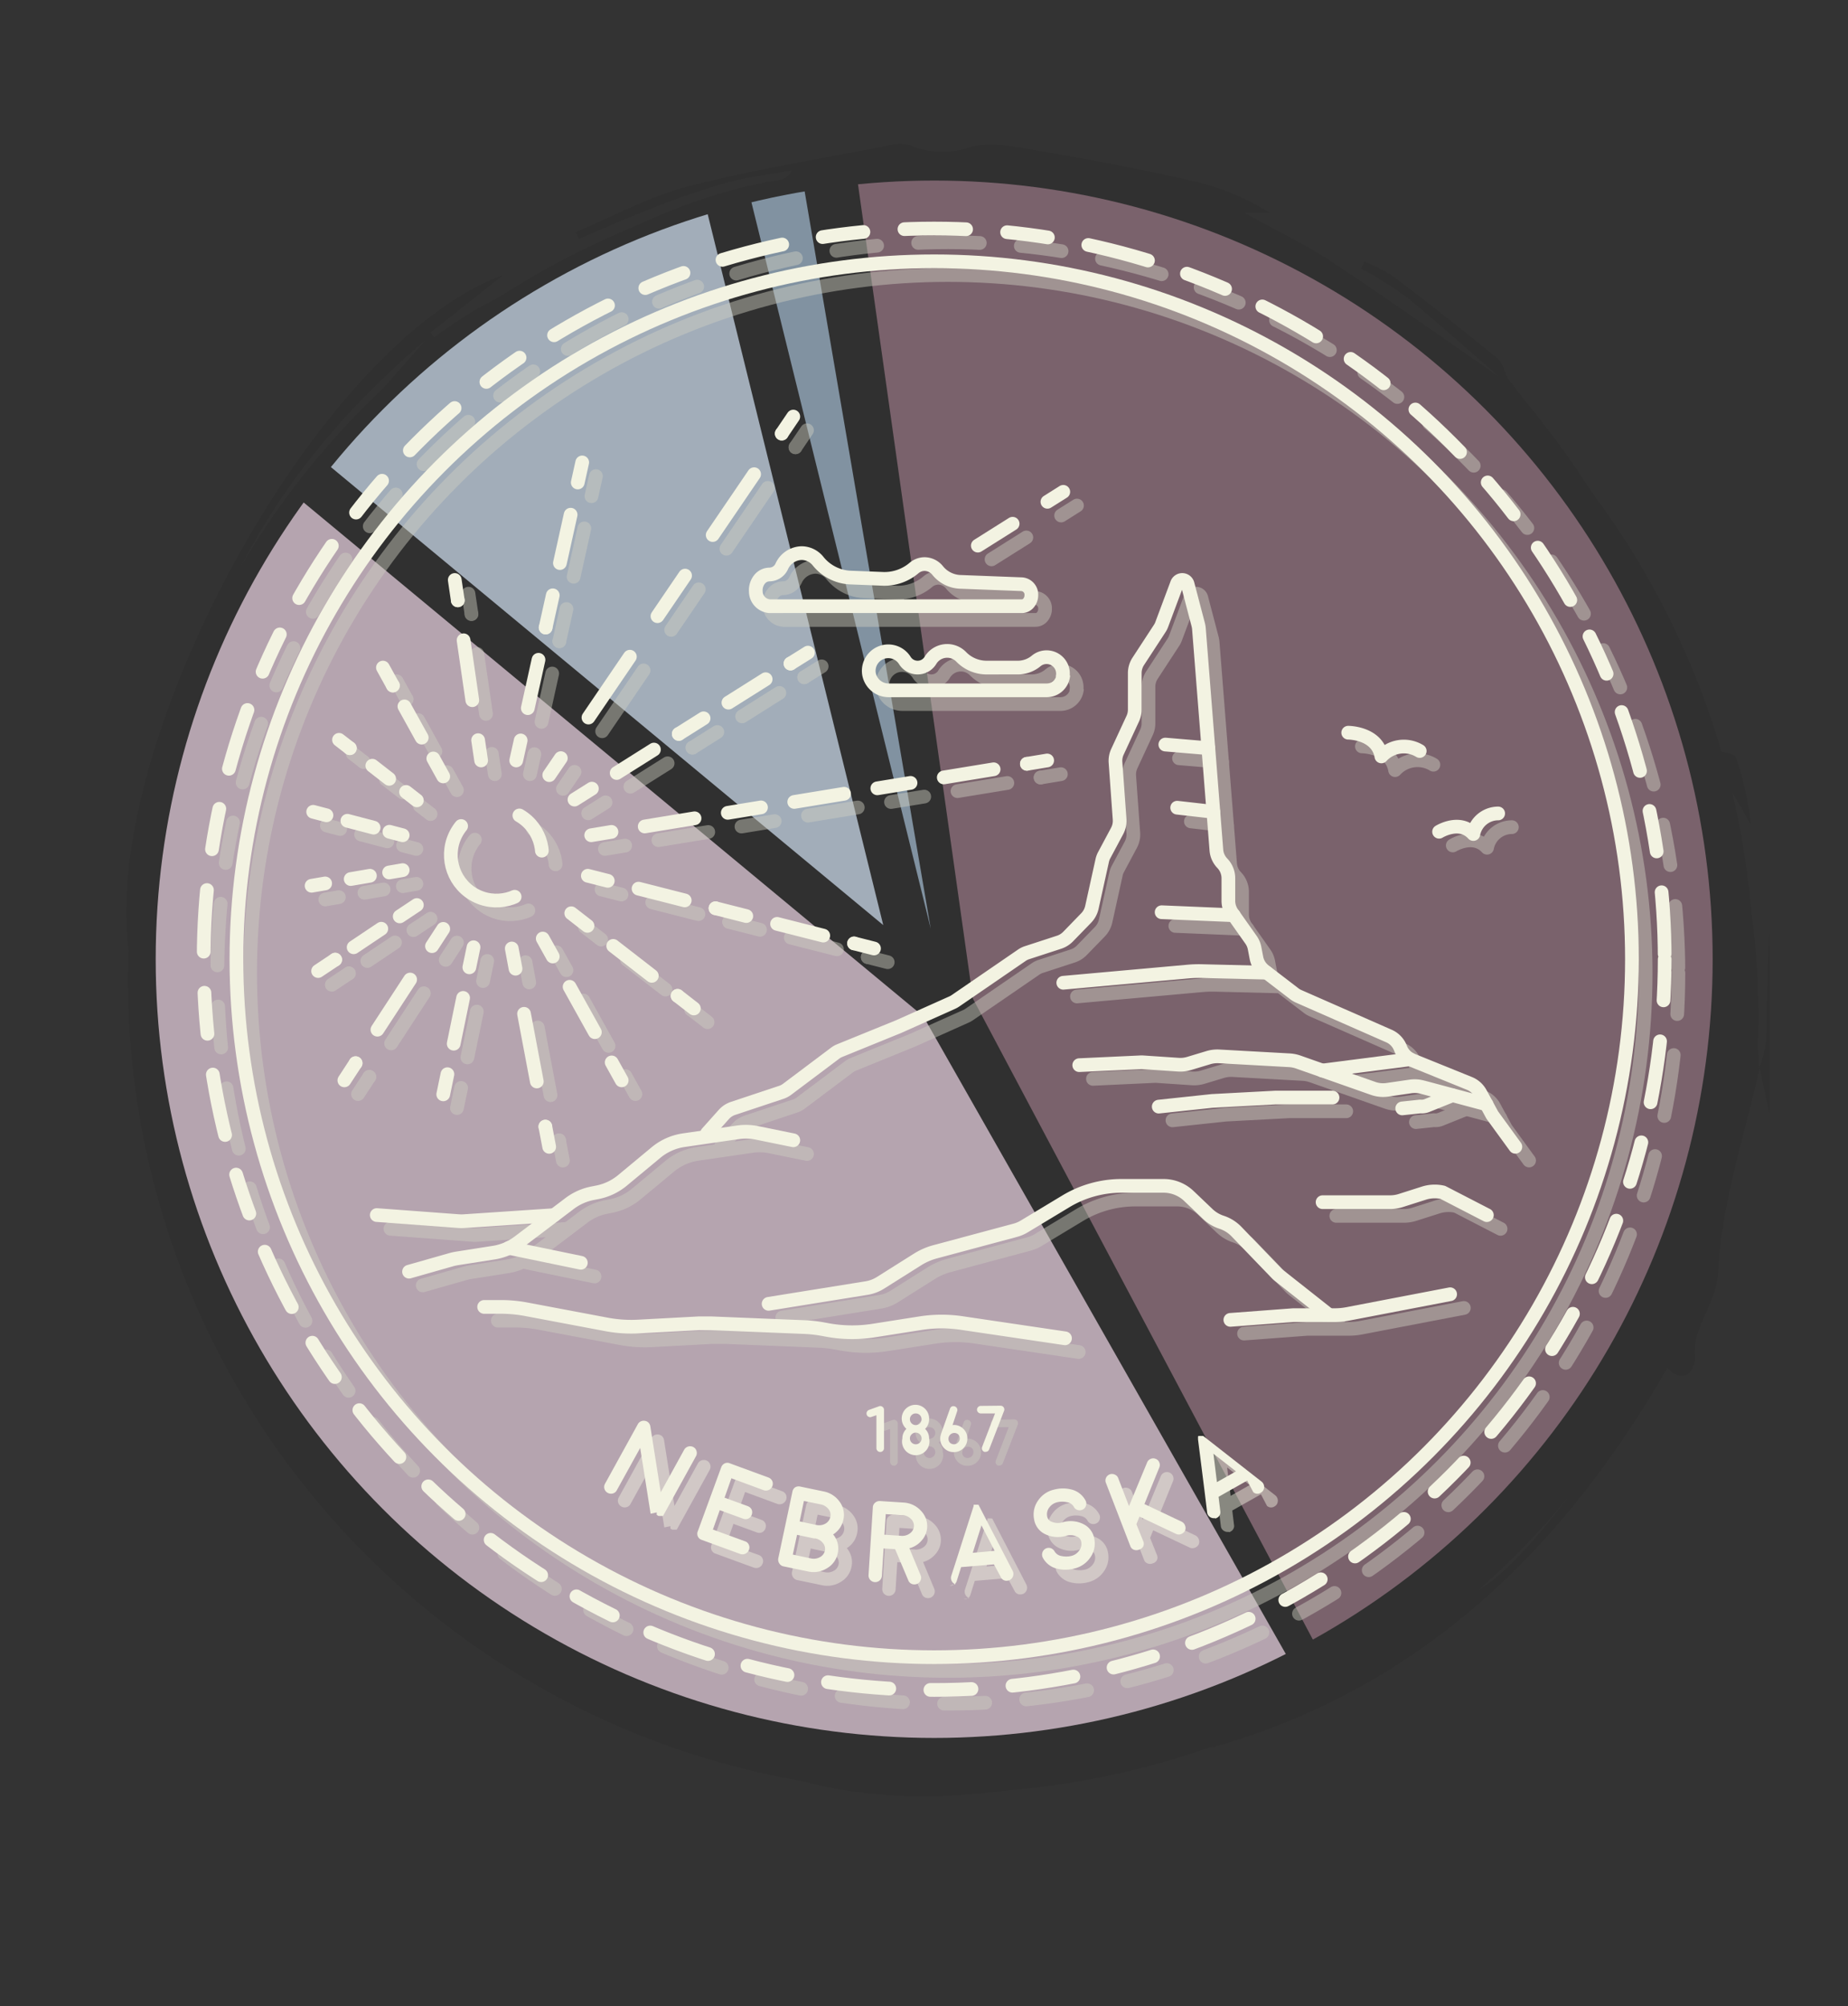 <svg xmlns="http://www.w3.org/2000/svg" xmlns:xlink="http://www.w3.org/1999/xlink" viewBox="0 0 269.67 292.65">
  <rect x="0" y="0" width="269.67" height="292.65" fill="#333333" stroke="none"/>
  <defs>
    <clipPath id="clip-path">
      <circle cx="136.32" cy="139.94" r="113.6" style="fill: none"/>
    </clipPath>
  </defs>
  <title>Asset 29</title>
  <g style="isolation: isolate">
    <g id="Layer_2" data-name="Layer 2">
      <g id="Pie_Chart" data-name="Pie Chart">
        <g>
          <g style="opacity: 0.07">
            <circle cx="137.32" cy="142.94" r="118.64" style="mix-blend-mode: multiply"/>
            <g id="W2d7Yk" style="mix-blend-mode: multiply">
              <g>
                <path d="M256.79,155.74c-2.2,9.91-5.59,19.77-6.07,29.76-.23,4.83-3.77,7.9-3.42,12.46.12,1.49-1.14,4.35-4,1.6C228,226.2,207.13,246.42,176.64,255l20.47-12.69-.36-.74c-.9.39-1.82.73-2.69,1.17-10.65,5.42-21.71,10.62-33.56,11.35-14,.86-28.22-.5-42.33-1.06-3.06-.13-6.09-.92-9.18-1,15.82,4.1,31.74,6.74,48.38,3.85l-5,2.6,3,1.35c-14.7,2.81-28.73,3.48-42.39-1.26-13-4.51-27-7-37-17.76l2.39-.57c-15-8-24-21.62-33.92-34.24-10.42-13.28-16.1-28.88-19.34-45.43l-1.39.32c.48,3,.95,6,1.43,9l-1.31.16-4.4-32.6L19.16,141C13.1,111.24,45.62,50.28,73.41,40.14L62.82,48.51l.5.74a72.38,72.38,0,0,1,6.57-4.34C84,37.53,97.55,28.8,113.73,26.26a2.44,2.44,0,0,0,1.82-1.41c-3.42.63-6.9,1-10.24,2a112.89,112.89,0,0,0-10.78,3.78c-3.39,1.31-6.71,2.81-10.06,4.23l-.44-1c5.44-2.27,10.72-5.21,16.38-6.66,9.67-2.49,19.59-4.06,29.42-6a5.84,5.84,0,0,1,2.94,0,12.18,12.18,0,0,0,8.6.33c3.27-1,7.29,0,10.9.6,7.66,1.31,15.31,2.77,22.88,4.53a36.55,36.55,0,0,1,10.17,4.41H181.6c4.73,2.62,9,4.64,12.85,7.2,8.35,5.53,16.51,11.34,24.75,17l.87,0c3.21,4.19,6.63,8.23,9.57,12.59a256.61,256.61,0,0,1,14.92,24.65l-2.49-2.67-.38.2,9.09,19.4c-.2.48-.41.95-.62,1.43a112,112,0,0,1,6.39,40.72c-.05,1.41.08,2.82.13,4.22Zm-179.52-86a4.68,4.68,0,0,0,1.46-.61A63,63,0,0,1,101.52,55,7.78,7.78,0,0,0,103,54c-10.76,1.81-19.14,7.37-25.68,15.84-4.44-1.35-5,2.77-8.11,5.33L73,75l-6,6.57.65-3.35-1.15-.61C62.27,84,57.71,90.27,53.9,97c-1.95,3.42-4.26,8-3.4,11.33,1.15,4.47-1.65,6.62-2.78,9.79l.69-6.49a81.82,81.82,0,0,0-4.84,31.18,89.76,89.76,0,0,0,1.28,12.12c.67,4,2.32,8,2.51,12,.18,3.87,6.29,5.2,3.69,9.83a7.49,7.49,0,0,1,2.33,1.3,9.17,9.17,0,0,1,1.94,3.55c.1.39-1.42,1.18-2.24,1.82a74.12,74.12,0,0,0,16.4,23,8.92,8.92,0,0,0,2.69,1.73c1.45.64,3.4.67,4.42,1.68,19.7,19.57,43.23,29,71.07,26.78,5.66-.45,11.26-1.64,16.89-2.49-14.14,5.2-28.62,5-43.36,2.57.28.44.38.78.59.88,10.45,4.85,21.13,6.46,32.34,2.59,1.7-.59,3.77-.1,5.67-.18,2.73-.13,5.52.54,7.43-2.71.75-1.28,3.44-2.22,5.08-2,2.73.36,2.92.8,4.21.3,10.2-3.93,18.83-10.17,26.61-17.77,1.72-1.69,4.69-2.21,6.18-4,4.74-5.76,9-11.87,13.53-17.84a81.91,81.91,0,0,0,11.41-30.74L225,187.31q1.83-6.06,3.68-12.12c4.94-9.33,4.24-19.44,3.72-29.54-.18,1.29-.36,2.57-.4,2.9-1.13-7.91-1.8-16.81-3.75-25.42C224,104.51,212,90.24,199.73,76.59c-9.17-10.2-21.17-16.93-34.3-21.31-22.7-7.58-44.79-5.06-66.07,4.91C90.21,64.48,81.68,70.1,72.88,75.1Zm80.41-21.7,21.25,6.25c-6.73-3.47-13.45-7-21.36-6.14a8.94,8.94,0,0,0-2.64-1.35c-5.25-.7-10.5-1.48-15.77-1.78-4.23-.25-8.7-.87-12.93,2.62,1.72-.14,2.83-.33,3.93-.3C139.32,47.58,148.48,47.84,157.68,48.06Zm40.39-1.25c-1.73-4.67-5.48-6.5-10-7.19,2.13,4.15,6.09,5.69,10.11,7.11L221.31,65.5l.65-.88C215.16,57.15,208.37,49.69,198.07,46.81ZM72.9,49.22l.81.71a4.09,4.09,0,0,0,1.13-.4c9-6.69,19.57-10.41,29.46-15.39A32.55,32.55,0,0,1,114,31.49c10-1.54,20.15-2.83,30.22-4.21a18.16,18.16,0,0,0-6.84-.74c-14.12.83-28.1,2.19-40.9,9.08-7,3.78-14.21,7.15-21.25,10.84C74.27,47,73.68,48.28,72.9,49.22ZM247.26,183c-4.57,8.33-8.95,17.69-14.61,26.2s-12.57,16.12-18.26,23.28C222.82,230.44,247.46,193.91,247.26,183ZM44.8,170c.19,10.4,14.67,34.36,22.69,36.84A99.81,99.81,0,0,1,44.8,170ZM183.85,37.81a104.25,104.25,0,0,0-33.14-10.13l2.19,1a23.66,23.66,0,0,1-5.63.06c-1.76-.08-3.52,0-5.29,0l-.07,1.33C156.53,29.43,170.29,33,183.85,37.81ZM31.39,90.9c4.62-7.26,8.78-14.65,13.8-21.42S56,56.7,62.13,49.58C48.23,61.38,37.93,74.58,31.39,90.9Zm10,31.07c-1.78,12.26-4.13,24.49,0,37.76Zm210.25,44.68c1.81-13.23,3.08-26.43,0-39.33ZM46.85,76.88c-8.41,11.7-16,23.87-16.82,39C33.47,101.93,38.62,88.77,46.85,76.88ZM237.3,123c-3.14-13.42-9.17-24.57-16.33-35.31C226.33,99.27,231.65,110.76,237.3,123ZM19.64,130.05l1.51.35q3.38-14.48,6.76-29l-1.48-.34Q23,115.57,19.64,130.05Zm180.17,96.67-24.49,13.07C185.64,237.5,197.67,230.61,199.81,226.72Zm31.33-107.55-1.58.28,3.42,20,1.51-.27ZM83.69,56.24l.8,1.64L105.12,47.8l-.55-1.12ZM26.25,138.11l1.39.1,1-19.07-1.09-.07Zm.61,3.93-.89,0L27.77,160l1.32-.14Q28,150.92,26.86,142ZM57.23,64l-1.13-.83Q52.53,67.92,49,72.67l1,.72ZM237.62,165.68l1.39.22,1-14.66-.72-.06Q238.47,158.42,237.62,165.68Z"/>
                <path d="M39.94,206.93l4.5,6.95C31,199.6,23.54,182.51,21.13,163.09c.56,1.49,1.2,2.95,1.65,4.47,1.73,5.8,3.34,11.64,5.11,17.43a35.67,35.67,0,0,0,10.47,16.14c2.63,2.41,4.67,5.48,7,8.25L44,210.63l-2.3-5.21Z"/>
                <path d="M220.07,55.34l-.87,0c-4.63-4-9.18-8.09-13.93-12a60.2,60.2,0,0,0-6.64-4.16l.48-1a25.52,25.52,0,0,1,4.14,2.1q7.73,5.85,15.26,12C219.32,53,219.56,54.31,220.07,55.34Z"/>
                <path d="M256.68,155.88a18.72,18.72,0,0,0,1.09-4.25c.14-5.34.06-10.69.46-16v26.93c-.53-2.48-1-4.63-1.44-6.78Z"/>
                <path d="M250.16,110.94c.21-.48.42-1,.62-1.43.88.32,2.34.44,2.53,1a44.16,44.16,0,0,1,2.18,9.78Z"/>
                <path d="M228.75,175.27c-3.33,6.49-7.77,12.58-7.54,20.39L215.57,205l-.83-.43,2.44-5.37-.57-.4L213.56,203l-.3-.48,17.2-36.79C229.94,168.64,229.34,172,228.75,175.27Z"/>
                <path d="M168.91,232.51l13.68-5.81.57,1.31-13.57,5.91Z"/>
              </g>
            </g>
          </g>
          <g style="clip-path: url(#clip-path)">
            <g>
              <polyline points="31.36 54.11 128.89 134.96 97.86 9.34" style="fill: #a2adb9"/>
              <polygon points="135.82 135.48 112.64 0 104.8 9.86 135.82 135.48" style="fill: #8192a1"/>
              <polygon points="141.97 145.68 122.76 9.58 208.87 38.12 253.44 104.53 269.67 208.77 199.69 254.48 141.97 145.68" style="fill: #7a626c"/>
              <polygon points="134.73 148.26 37.2 67.41 0 194.09 85.14 292.65 195.62 255.34 134.73 148.26" style="fill: #b5a4af"/>
            </g>
          </g>
          <g style="opacity: 0.45;mix-blend-mode: multiply">
            <circle cx="138.32" cy="141.94" r="101.82" style="fill: none;stroke: #cfcfc2;stroke-linecap: round;stroke-linejoin: round;stroke-width: 2px;mix-blend-mode: multiply"/>
            <g style="mix-blend-mode: multiply">
              <circle cx="74.45" cy="126.72" r="6.66" transform="translate(-72.52 125.93) rotate(-59.26)" style="fill: none;stroke: #cfcfc2;stroke-linecap: round;stroke-linejoin: round;stroke-width: 2px;stroke-dasharray: 6.265,8.353,17.751,9.398,0,0"/>
            </g>
            <g style="mix-blend-mode: multiply">
              <g>
                <line x1="77.33" y1="112.94" x2="77.98" y2="110.02" style="fill: none;stroke: #cfcfc2;stroke-linecap: round;stroke-linejoin: round;stroke-width: 2px"/>
                <line x1="79.02" y1="105.31" x2="81.62" y2="93.55" style="fill: none;stroke: #cfcfc2;stroke-linecap: round;stroke-linejoin: round;stroke-width: 2px;stroke-dasharray: 7.227,4.818,0,0"/>
                <line x1="81.62" y1="93.55" x2="86.31" y2="72.39" style="fill: none;stroke: #cfcfc2;stroke-linecap: round;stroke-linejoin: round;stroke-width: 2px;stroke-dasharray: 4.818,4.818,7.227,4.818,0,0"/>
                <line x1="86.31" y1="72.39" x2="86.96" y2="69.46" style="fill: none;stroke: #cfcfc2;stroke-linecap: round;stroke-linejoin: round;stroke-width: 2px"/>
              </g>
            </g>
            <g style="mix-blend-mode: multiply">
              <g>
                <line x1="72.21" y1="112.94" x2="71.77" y2="109.98" style="fill: none;stroke: #cfcfc2;stroke-linecap: round;stroke-linejoin: round;stroke-width: 2px"/>
                <line x1="70.92" y1="104.15" x2="68.8" y2="89.58" style="fill: none;stroke: #cfcfc2;stroke-linecap: round;stroke-linejoin: round;stroke-width: 2px;stroke-dasharray: 8.835,5.89,0,0"/>
                <line x1="68.8" y1="89.58" x2="68.36" y2="86.61" style="fill: none;stroke: #cfcfc2;stroke-linecap: round;stroke-linejoin: round;stroke-width: 2px"/>
              </g>
            </g>
            <g style="mix-blend-mode: multiply">
              <g>
                <line x1="66.68" y1="115.27" x2="65.23" y2="112.65" style="fill: none;stroke: #cfcfc2;stroke-linecap: round;stroke-linejoin: round;stroke-width: 2px"/>
                <line x1="63.54" y1="109.61" x2="59.33" y2="102.01" style="fill: none;stroke: #cfcfc2;stroke-linecap: round;stroke-linejoin: round;stroke-width: 2px;stroke-dasharray: 5.211,3.474,0,0"/>
                <line x1="59.33" y1="102.01" x2="57.88" y2="99.39" style="fill: none;stroke: #cfcfc2;stroke-linecap: round;stroke-linejoin: round;stroke-width: 2px"/>
              </g>
            </g>
            <g style="mix-blend-mode: multiply">
              <g>
                <line x1="62.83" y1="118.76" x2="61.25" y2="117.53" style="fill: none;stroke: #cfcfc2;stroke-linecap: round;stroke-linejoin: round;stroke-width: 2px"/>
                <line x1="58.79" y1="115.62" x2="53.05" y2="111.15" style="fill: none;stroke: #cfcfc2;stroke-linecap: round;stroke-linejoin: round;stroke-width: 2px;stroke-dasharray: 3.117,4.156,0,0"/>
                <line x1="53.05" y1="111.15" x2="51.47" y2="109.93" style="fill: none;stroke: #cfcfc2;stroke-linecap: round;stroke-linejoin: round;stroke-width: 2px"/>
              </g>
            </g>
            <g style="mix-blend-mode: multiply">
              <g>
                <line x1="60.76" y1="123.85" x2="58.82" y2="123.34" style="fill: none;stroke: #cfcfc2;stroke-linecap: round;stroke-linejoin: round;stroke-width: 2px"/>
                <line x1="56.52" y1="122.74" x2="49.64" y2="120.94" style="fill: none;stroke: #cfcfc2;stroke-linecap: round;stroke-linejoin: round;stroke-width: 2px;stroke-dasharray: 3.956,3.165,0,0"/>
                <line x1="49.64" y1="120.94" x2="47.7" y2="120.43" style="fill: none;stroke: #cfcfc2;stroke-linecap: round;stroke-linejoin: round;stroke-width: 2px"/>
              </g>
            </g>
            <g style="mix-blend-mode: multiply">
              <g>
                <line x1="60.76" y1="128.94" x2="58.78" y2="129.28" style="fill: none;stroke: #cfcfc2;stroke-linecap: round;stroke-linejoin: round;stroke-width: 2px"/>
                <line x1="55.98" y1="129.76" x2="49.45" y2="130.88" style="fill: none;stroke: #cfcfc2;stroke-linecap: round;stroke-linejoin: round;stroke-width: 2px;stroke-dasharray: 2.843,3.791,0,0"/>
                <line x1="49.45" y1="130.88" x2="47.47" y2="131.22" style="fill: none;stroke: #cfcfc2;stroke-linecap: round;stroke-linejoin: round;stroke-width: 2px"/>
              </g>
            </g>
            <g style="mix-blend-mode: multiply">
              <g>
                <line x1="62.83" y1="134.03" x2="60.33" y2="135.69" style="fill: none;stroke: #cfcfc2;stroke-linecap: round;stroke-linejoin: round;stroke-width: 2px"/>
                <line x1="57.64" y1="137.49" x2="50.91" y2="142" style="fill: none;stroke: #cfcfc2;stroke-linecap: round;stroke-linejoin: round;stroke-width: 2px;stroke-dasharray: 4.857,3.238,0,0"/>
                <line x1="50.91" y1="142" x2="48.42" y2="143.66" style="fill: none;stroke: #cfcfc2;stroke-linecap: round;stroke-linejoin: round;stroke-width: 2px"/>
              </g>
            </g>
            <g style="mix-blend-mode: multiply">
              <g>
                <line x1="66.68" y1="137.51" x2="65.04" y2="140.03" style="fill: none;stroke: #cfcfc2;stroke-linecap: round;stroke-linejoin: round;stroke-width: 2px"/>
                <line x1="61.85" y1="144.9" x2="53.89" y2="157.1" style="fill: none;stroke: #cfcfc2;stroke-linecap: round;stroke-linejoin: round;stroke-width: 2px;stroke-dasharray: 8.738,5.826,0,0"/>
                <line x1="53.89" y1="157.1" x2="52.25" y2="159.61" style="fill: none;stroke: #cfcfc2;stroke-linecap: round;stroke-linejoin: round;stroke-width: 2px"/>
              </g>
            </g>
            <g style="mix-blend-mode: multiply">
              <g>
                <line x1="71.1" y1="140.19" x2="70.49" y2="143.12" style="fill: none;stroke: #cfcfc2;stroke-linecap: round;stroke-linejoin: round;stroke-width: 2px"/>
                <line x1="69.58" y1="147.58" x2="67.29" y2="158.71" style="fill: none;stroke: #cfcfc2;stroke-linecap: round;stroke-linejoin: round;stroke-width: 2px;stroke-dasharray: 6.82,4.547,0,0"/>
                <line x1="67.29" y1="158.71" x2="66.68" y2="161.65" style="fill: none;stroke: #cfcfc2;stroke-linecap: round;stroke-linejoin: round;stroke-width: 2px"/>
              </g>
            </g>
            <g style="mix-blend-mode: multiply">
              <g>
                <line x1="76.68" y1="140.37" x2="77.23" y2="143.32" style="fill: none;stroke: #cfcfc2;stroke-linecap: round;stroke-linejoin: round;stroke-width: 2px"/>
                <line x1="78.47" y1="149.9" x2="81.58" y2="166.36" style="fill: none;stroke: #cfcfc2;stroke-linecap: round;stroke-linejoin: round;stroke-width: 2px;stroke-dasharray: 10.047,6.698,0,0"/>
                <line x1="81.58" y1="166.36" x2="82.14" y2="169.31" style="fill: none;stroke: #cfcfc2;stroke-linecap: round;stroke-linejoin: round;stroke-width: 2px"/>
              </g>
            </g>
            <g style="mix-blend-mode: multiply">
              <g>
                <line x1="81.2" y1="138.92" x2="82.66" y2="141.54" style="fill: none;stroke: #cfcfc2;stroke-linecap: round;stroke-linejoin: round;stroke-width: 2px"/>
                <line x1="85.12" y1="145.96" x2="91.26" y2="156.99" style="fill: none;stroke: #cfcfc2;stroke-linecap: round;stroke-linejoin: round;stroke-width: 2px;stroke-dasharray: 7.577,5.051,0,0"/>
                <line x1="91.26" y1="156.99" x2="92.72" y2="159.61" style="fill: none;stroke: #cfcfc2;stroke-linecap: round;stroke-linejoin: round;stroke-width: 2px"/>
              </g>
            </g>
            <g style="mix-blend-mode: multiply">
              <g>
                <line x1="85.36" y1="135.23" x2="87.73" y2="137.07" style="fill: none;stroke: #cfcfc2;stroke-linecap: round;stroke-linejoin: round;stroke-width: 2px"/>
                <line x1="91.48" y1="139.99" x2="100.88" y2="147.28" style="fill: none;stroke: #cfcfc2;stroke-linecap: round;stroke-linejoin: round;stroke-width: 2px;stroke-dasharray: 7.135,4.756,0,0"/>
                <line x1="100.88" y1="147.28" x2="103.25" y2="149.12" style="fill: none;stroke: #cfcfc2;stroke-linecap: round;stroke-linejoin: round;stroke-width: 2px"/>
              </g>
            </g>
            <g style="mix-blend-mode: multiply">
              <g>
                <line x1="87.78" y1="129.76" x2="90.69" y2="130.5" style="fill: none;stroke: #cfcfc2;stroke-linecap: round;stroke-linejoin: round;stroke-width: 2px"/>
                <line x1="95.18" y1="131.64" x2="106.41" y2="134.5" style="fill: none;stroke: #cfcfc2;stroke-linecap: round;stroke-linejoin: round;stroke-width: 2px;stroke-dasharray: 6.953,4.635,0,0"/>
                <line x1="106.41" y1="134.5" x2="126.63" y2="139.63" style="fill: none;stroke: #cfcfc2;stroke-linecap: round;stroke-linejoin: round;stroke-width: 2px;stroke-dasharray: 4.635,4.635,6.953,4.635,0,0"/>
                <line x1="126.63" y1="139.63" x2="129.54" y2="140.37" style="fill: none;stroke: #cfcfc2;stroke-linecap: round;stroke-linejoin: round;stroke-width: 2px"/>
              </g>
            </g>
            <g style="mix-blend-mode: multiply">
              <g>
                <line x1="88.27" y1="123.85" x2="91.23" y2="123.36" style="fill: none;stroke: #cfcfc2;stroke-linecap: round;stroke-linejoin: round;stroke-width: 2px"/>
                <line x1="96.08" y1="122.57" x2="108.2" y2="120.58" style="fill: none;stroke: #cfcfc2;stroke-linecap: round;stroke-linejoin: round;stroke-width: 2px;stroke-dasharray: 7.371,4.914,0,0"/>
                <line x1="108.2" y1="120.58" x2="151.85" y2="113.43" style="fill: none;stroke: #cfcfc2;stroke-linecap: round;stroke-linejoin: round;stroke-width: 2px;stroke-dasharray: 4.914,4.914,7.371,4.914,0,0"/>
                <line x1="151.85" y1="113.43" x2="154.81" y2="112.94" style="fill: none;stroke: #cfcfc2;stroke-linecap: round;stroke-linejoin: round;stroke-width: 2px"/>
              </g>
            </g>
            <line x1="144.69" y1="81.6" x2="157.16" y2="73.75" style="fill: none;stroke: #cfcfc2;stroke-linecap: round;stroke-linejoin: round;stroke-width: 2px;stroke-dasharray: 6,6,9,6,0,0;mix-blend-mode: multiply"/>
            <g style="mix-blend-mode: multiply">
              <g>
                <line x1="85.83" y1="118.65" x2="88.37" y2="117.05" style="fill: none;stroke: #cfcfc2;stroke-linecap: round;stroke-linejoin: round;stroke-width: 2px"/>
                <line x1="91.99" y1="114.77" x2="101.05" y2="109.07" style="fill: none;stroke: #cfcfc2;stroke-linecap: round;stroke-linejoin: round;stroke-width: 2px;stroke-dasharray: 6.422,4.281,0,0"/>
                <line x1="101.05" y1="109.07" x2="117.36" y2="98.8" style="fill: none;stroke: #cfcfc2;stroke-linecap: round;stroke-linejoin: round;stroke-width: 2px;stroke-dasharray: 4.281,4.281,6.422,4.281,0,0"/>
                <line x1="117.36" y1="98.8" x2="119.9" y2="97.21" style="fill: none;stroke: #cfcfc2;stroke-linecap: round;stroke-linejoin: round;stroke-width: 2px"/>
              </g>
            </g>
            <g style="mix-blend-mode: multiply">
              <g>
                <line x1="82.15" y1="115.08" x2="83.84" y2="112.6" style="fill: none;stroke: #cfcfc2;stroke-linecap: round;stroke-linejoin: round;stroke-width: 2px"/>
                <line x1="87.87" y1="106.68" x2="97.94" y2="91.89" style="fill: none;stroke: #cfcfc2;stroke-linecap: round;stroke-linejoin: round;stroke-width: 2px;stroke-dasharray: 10.74,7.16,0,0"/>
                <line x1="97.94" y1="91.89" x2="116.08" y2="65.25" style="fill: none;stroke: #cfcfc2;stroke-linecap: round;stroke-linejoin: round;stroke-width: 2px;stroke-dasharray: 7.16,7.16,10.74,7.16,0,0"/>
                <line x1="116.08" y1="65.25" x2="117.76" y2="62.77" style="fill: none;stroke: #cfcfc2;stroke-linecap: round;stroke-linejoin: round;stroke-width: 2px"/>
              </g>
            </g>
            <path d="M157.13,100.71a2.42,2.42,0,0,1-2.43,2h-23a2.91,2.91,0,0,1-2.89-2.38,2.85,2.85,0,0,1,5.25-1.94,2.19,2.19,0,0,0,1.86,1h0a2.17,2.17,0,0,0,1.86-1.06,2.85,2.85,0,0,1,4.45-.54,5.17,5.17,0,0,0,3.66,1.6h4.74a4.2,4.2,0,0,0,2.61-1,2.39,2.39,0,0,1,3.85,2.21Z" style="fill: none;stroke: #cfcfc2;stroke-miterlimit: 10;stroke-width: 2px;mix-blend-mode: multiply"/>
            <path d="M152.5,88.83a1.74,1.74,0,0,1-.41,1.14,1.28,1.28,0,0,1-1,.47H114.35a2.18,2.18,0,0,1-2.06-2.15,2.54,2.54,0,0,1,.58-1.81,1.88,1.88,0,0,1,1.41-.67h0a2,2,0,0,0,1.81-1.21A3.28,3.28,0,0,1,119,82.69a3.1,3.1,0,0,1,2.36,1.15,6.39,6.39,0,0,0,4.58,2.41l5,.2a6.66,6.66,0,0,0,4.46-1.6,2.39,2.39,0,0,1,1.52-.56,2.48,2.48,0,0,1,1.9.93A4.45,4.45,0,0,0,142,86.88l9.12.35A1.52,1.52,0,0,1,152.5,88.83Z" style="fill: none;stroke: #cfcfc2;stroke-miterlimit: 10;stroke-width: 2px;mix-blend-mode: multiply"/>
            <g style="mix-blend-mode: multiply">
              <path d="M105.19,167.31l2.43-2.72a3.13,3.13,0,0,1,1.35-.89l7-2.33a3,3,0,0,0,.89-.46l7-5.26a2.93,2.93,0,0,1,.69-.39l8.6-3.5,7.75-3.47a3,3,0,0,0,.5-.27l9.68-6.64a2.86,2.86,0,0,1,.8-.4l4.69-1.53a3.23,3.23,0,0,0,1.28-.8l2.67-2.75a3.23,3.23,0,0,0,.81-1.51l1.51-6.84a3,3,0,0,1,.3-.81l1.87-3.5a3.16,3.16,0,0,0,.37-1.71l-.6-8.31a3.13,3.13,0,0,1,.28-1.54l2.25-4.86a3.13,3.13,0,0,0,.28-1.32v-5.31a3.13,3.13,0,0,1,.52-1.72l3.12-4.78a2.77,2.77,0,0,0,.31-.62l2.22-5.94a.81.81,0,0,1,1.54.08l1.55,5.91a3.66,3.66,0,0,1,.1.56L179.5,126a3.1,3.1,0,0,0,.87,1.94h0a3.16,3.16,0,0,1,.88,2.18v3.3a3.18,3.18,0,0,0,.57,1.81l2.74,3.88a3.16,3.16,0,0,1,.52,1.24l.26,1.36a3.13,3.13,0,0,0,1.17,1.92l4.37,3.35a3,3,0,0,0,.65.38l13.15,5.78a3.15,3.15,0,0,1,1.68,1.76h0a3.1,3.1,0,0,0,1.76,1.79l8.32,3.37a3.19,3.19,0,0,1,1.59,1.42l1.73,3.19,3.37,4.63" style="fill: none;stroke: #cfcfc2;stroke-linecap: round;stroke-linejoin: round;stroke-width: 2px"/>
              <line x1="172.05" y1="110.62" x2="178.34" y2="111.15" style="fill: none;stroke: #cfcfc2;stroke-linecap: round;stroke-linejoin: round;stroke-width: 2px"/>
              <line x1="173.78" y1="119.83" x2="179.06" y2="120.43" style="fill: none;stroke: #cfcfc2;stroke-linecap: round;stroke-linejoin: round;stroke-width: 2px"/>
              <line x1="171.51" y1="135.08" x2="182.04" y2="135.52" style="fill: none;stroke: #cfcfc2;stroke-linecap: round;stroke-linejoin: round;stroke-width: 2px"/>
              <path d="M157.16,145.37l18.25-1.64a17.21,17.21,0,0,1,2-.06l9.42.23" style="fill: none;stroke: #cfcfc2;stroke-linecap: round;stroke-linejoin: round;stroke-width: 2px"/>
              <path d="M159.49,157.39l8.84-.41a2.9,2.9,0,0,1,.51,0l5.08.34a4.39,4.39,0,0,0,1.61-.18l2.82-.85a4.52,4.52,0,0,1,1.55-.18l10.29.57a4.79,4.79,0,0,1,1.24.25l10.91,3.84a4.36,4.36,0,0,0,2.15.21l3.3-.48a4.47,4.47,0,0,1,1.82.11l9.31,2.49" style="fill: none;stroke: #cfcfc2;stroke-linecap: round;stroke-linejoin: round;stroke-width: 2px"/>
              <path d="M206.62,163.7l2.62-.28a2.08,2.08,0,0,0,1-.14l3.7-1.49" style="fill: none;stroke: #cfcfc2;stroke-linecap: round;stroke-linejoin: round;stroke-width: 2px"/>
              <line x1="194.95" y1="158.18" x2="207.76" y2="156.53" style="fill: none;stroke: #cfcfc2;stroke-linecap: round;stroke-linejoin: round;stroke-width: 2px"/>
              <path d="M171.09,163.44l7.78-.83,9.22-.49h8.36" style="fill: none;stroke: #cfcfc2;stroke-linecap: round;stroke-linejoin: round;stroke-width: 2px"/>
              <path d="M195,177.38h9.84a5.13,5.13,0,0,0,1.56-.24l3.42-1.09a5.23,5.23,0,0,1,2.72-.1l6.43,3.32" style="fill: none;stroke: #cfcfc2;stroke-linecap: round;stroke-linejoin: round;stroke-width: 2px"/>
              <path d="M181.54,194.55l9.2-.69c.24,0,.47,0,.71,0h5.37a9.78,9.78,0,0,0,1.79-.17l15-2.88" style="fill: none;stroke: #cfcfc2;stroke-linecap: round;stroke-linejoin: round;stroke-width: 2px"/>
              <path d="M114.16,192.21l14.3-2.3a5.46,5.46,0,0,0,2-.75l5.43-3.42a9.44,9.44,0,0,1,2.56-1.12l11.7-3.14a5.2,5.2,0,0,0,1.35-.58l6-3.62A15.73,15.73,0,0,1,165.6,175h6.22a5.35,5.35,0,0,1,3.65,1.46l2.79,2.66a5.3,5.3,0,0,0,2,1.19h0a5.32,5.32,0,0,1,2.18,1.37l5.78,6a4.35,4.35,0,0,0,.55.5l7.12,5.62" style="fill: none;stroke: #cfcfc2;stroke-linecap: round;stroke-linejoin: round;stroke-width: 2px"/>
              <path d="M72.65,192.66h2.49a19.8,19.8,0,0,1,3.69.35l11.61,2.19a19.5,19.5,0,0,0,4.76.32l8.75-.47c.63,0,1.26,0,1.88,0l13.53.55a19.59,19.59,0,0,1,2.76.31l.65.12a20,20,0,0,0,6.64.09l7-1.1a20,20,0,0,1,6,0l15,2.22" style="fill: none;stroke: #cfcfc2;stroke-linecap: round;stroke-linejoin: round;stroke-width: 2px"/>
              <path d="M117.76,168.35l-5.3-1.08a8,8,0,0,0-2.8-.08l-7.91,1.15a8.2,8.2,0,0,0-4,1.78l-4.94,4.1a8.21,8.21,0,0,1-3.54,1.7l-.91.18a8.15,8.15,0,0,0-3.25,1.48l-7.44,5.63A8.12,8.12,0,0,1,74,184.75l-5.16.81a8,8,0,0,0-1,.21l-6.15,1.75" style="fill: none;stroke: #cfcfc2;stroke-linecap: round;stroke-linejoin: round;stroke-width: 2px"/>
              <line x1="86.76" y1="186.22" x2="76.27" y2="184.05" style="fill: none;stroke: #cfcfc2;stroke-linecap: round;stroke-linejoin: round;stroke-width: 2px"/>
              <path d="M82.86,179.27l-13.17.88a5.63,5.63,0,0,1-.71,0l-12-.89" style="fill: none;stroke: #cfcfc2;stroke-linecap: round;stroke-linejoin: round;stroke-width: 2px"/>
            </g>
            <circle cx="138.32" cy="141.94" r="106.6" style="fill: none;stroke: #cfcfc2;stroke-linecap: round;stroke-linejoin: round;stroke-width: 2px;stroke-dasharray: 6,6,9,6,0,0;mix-blend-mode: multiply"/>
            <path d="M198.74,108.89s4.25,0,4.84,3.46a4.44,4.44,0,0,1,5.59-.79" style="fill: none;stroke: #cfcfc2;stroke-linecap: round;stroke-linejoin: round;stroke-width: 2px;mix-blend-mode: multiply"/>
            <path d="M212,123.34s3-1.87,5,.33a3.7,3.7,0,0,1,3.62-3" style="fill: none;stroke: #cfcfc2;stroke-linecap: round;stroke-linejoin: round;stroke-width: 2px;mix-blend-mode: multiply"/>
            <g style="mix-blend-mode: multiply">
              <path d="M129.19,208.7a.51.51,0,0,1-.42,0,.54.54,0,0,1-.27-.73.57.57,0,0,1,.32-.29l1.44-.52a.52.52,0,0,1,.51.07.53.53,0,0,1,.23.45v5.59a.55.55,0,0,1-.55.55.5.5,0,0,1-.39-.16.54.54,0,0,1-.17-.39v-4.81Z" style="fill: #cfcfc2"/>
              <path d="M137.58,209.05a1.89,1.89,0,0,1-.59,1.4,1.9,1.9,0,0,1,.59,1.4,2,2,0,1,1-3.9,0,1.9,1.9,0,0,1,.59-1.4,2,2,0,1,1,3.31-1.4Zm-2.8,0a.85.85,0,0,0,.85.85.86.86,0,0,0,.6-.25.86.86,0,0,0,0-1.21.85.85,0,0,0-.6-.24.81.81,0,0,0-.6.24A.82.82,0,0,0,134.78,209.05Zm1.7,2.8a.8.8,0,0,0-.25-.6.82.82,0,0,0-.6-.25.79.79,0,0,0-.6.25.8.8,0,0,0-.25.6.85.85,0,0,0,.85.85.82.82,0,0,0,.6-.25A.79.79,0,0,0,136.48,211.85Z" style="fill: #cfcfc2"/>
              <path d="M141.2,209.88a1.93,1.93,0,0,1,1.39.58,1.88,1.88,0,0,1,.57,1.38,1.95,1.95,0,0,1-2,2,1.88,1.88,0,0,1-1.38-.57,1.93,1.93,0,0,1-.58-1.39,1.88,1.88,0,0,1,.11-.62h0v-.05l1.32-3.71a.55.55,0,0,1,.28-.32.58.58,0,0,1,.43,0,.55.55,0,0,1,.33.71L141,209.9Zm0,2.82a.86.86,0,0,0,.61-1.46.86.86,0,0,0-1.21,1.21A.86.86,0,0,0,141.2,212.7Z" style="fill: #cfcfc2"/>
              <path d="M148,207.07a.55.55,0,0,1,.52.75l-2.18,5.63a.57.57,0,0,1-.2.26.59.59,0,0,1-.31.09.64.64,0,0,1-.2,0,.57.57,0,0,1-.31-.3.56.56,0,0,1,0-.42l1.88-4.88h-2.08a.49.49,0,0,1-.38-.16.53.53,0,0,1,0-.78.49.49,0,0,1,.38-.16Z" style="fill: #cfcfc2"/>
            </g>
            <g style="mix-blend-mode: multiply">
              <path d="M96.94,222.83h0l-1.52-9.6L92,219.42a.91.91,0,0,1-.59.46,1,1,0,0,1-1.2-.66.94.94,0,0,1,.07-.75l4.8-8.71a.92.92,0,0,1,.43-.4,1,1,0,0,1,.6-.08.93.93,0,0,1,.53.27,1,1,0,0,1,.26.54l1.52,9.61,3.42-6.21a1,1,0,0,1,1.33-.39.93.93,0,0,1,.47.59.94.94,0,0,1-.08.75l-4.81,8.72,0,0,0,0,0,0s0,0,0,0l0,0,0,0s0,0,0,0l0,0,0,0,0,0,0,0h0l0,0,0,0h-.09l0,0h-.4l-.14,0h0l-.13-.06-.09-.06h0l-.07-.05s0,0,0,0a.11.11,0,0,1,0,0s0,0,0,0l0-.06s0,0,0,0l0-.05a.08.08,0,0,1,0,0,.16.16,0,0,1,0-.06s0,0,0,0l0-.09h0v-.09Z" style="fill: #f3f3e2"/>
              <path d="M110.74,226.86a.91.91,0,0,1,.54.51.93.93,0,0,1,0,.75,1,1,0,0,1-1.26.58l-5.64-2.06a.9.9,0,0,1-.55-.51.93.93,0,0,1,0-.75l3.42-9.34a1,1,0,0,1,.52-.56.91.91,0,0,1,.74,0h0l5.63,2.07a1,1,0,0,1,.56.52,1,1,0,0,1,0,.75,1,1,0,0,1-1.26.58h0l-4.71-1.74-1,2.83,3.4,1.24a1,1,0,0,1,.56.51,1,1,0,0,1,0,.75.94.94,0,0,1-.51.56,1,1,0,0,1-.76,0l-3.39-1.24-1,2.83Z" style="fill: #f3f3e2"/>
              <path d="M116.33,230.51a.93.93,0,0,1-.61-.43,1,1,0,0,1-.15-.74l2.06-9.7A1,1,0,0,1,118,219a1,1,0,0,1,.74-.14l3.41.71a3.73,3.73,0,0,1,2.38,1.52,3.19,3.19,0,0,1,.54,2.61,3.29,3.29,0,0,1-1.5,2.15,3.17,3.17,0,0,1,.68,2.76,3.27,3.27,0,0,1-1.58,2.18,3.69,3.69,0,0,1-2.78.46Zm1.36-1.72,2.64.56a1.83,1.83,0,0,0,1.31-.18,1.37,1.37,0,0,0,.73-.94,1.32,1.32,0,0,0-.28-1.12,1.86,1.86,0,0,0-1.12-.68l-.08,0-.13,0-2.45-.52Zm1-4.84,2.45.52a1.84,1.84,0,0,0,1.3-.19,1.45,1.45,0,0,0,.73-1,1.34,1.34,0,0,0-.28-1.13,1.91,1.91,0,0,0-1.12-.68l-2.46-.5Z" style="fill: #f3f3e2"/>
              <path d="M137.3,224.79a3.14,3.14,0,0,1-.8,1.94,3.5,3.5,0,0,1-1.8,1.14l1.64,3.93a1,1,0,0,1-.53,1.27,1,1,0,0,1-.44.07.9.9,0,0,1-.84-.6L132.62,228l-1.68-.1-.25,4a1,1,0,0,1-.33.67,1,1,0,0,1-.71.24,1,1,0,0,1-.67-.33,1,1,0,0,1-.24-.7l.63-9.88a.91.91,0,0,1,.32-.67,1,1,0,0,1,.71-.25l3.43.22a3.69,3.69,0,0,1,2.54,1.18A3.23,3.23,0,0,1,137.3,224.79Zm-3.72,1.27a1.85,1.85,0,0,0,1.22-.38,1.36,1.36,0,0,0,.56-1,1.39,1.39,0,0,0-.45-1.1,1.79,1.79,0,0,0-1.2-.52l-2.46-.16-.19,3Z" style="fill: #f3f3e2"/>
              <path d="M141.45,233.14a1,1,0,0,1-.57-.49,1,1,0,0,1-.07-.74l.84-2.61h0l2.43-7.6,0-.09,0,0a.11.11,0,0,1,0-.05s0,0,0,0l0,0s0,0,0,0a.09.09,0,0,0,0-.05l0,0s0,0,0,0,0,0,0,0l0,0,0,0,0,0,.05,0,0,0,0,0,0,0,.06,0h.09l0,0h.38l.19.06,0,0,0,0,0,0,0,0s0,0,0,0l0,0,0,0,0,0,0,0,0,0,0,0,0,0a.59.59,0,0,1,0,.08l3.67,7.09h0l1.26,2.44a1,1,0,0,1-.42,1.32,1,1,0,0,1-.37.1.89.89,0,0,1-.95-.53l-1-1.85-4.79.4-.63,2a.9.9,0,0,1-.85.68l-.19,0Zm5.69-4.9-1.92-3.71-1.27,4Z" style="fill: #f3f3e2"/>
              <path d="M161.69,226.51a3.51,3.51,0,0,1-.59,2.71,3.88,3.88,0,0,1-2.39,1.62,5,5,0,0,1-2.49,0,3.16,3.16,0,0,1-2.05-1.6,1,1,0,0,1,.41-1.32,1,1,0,0,1,.74-.07,1,1,0,0,1,.57.48,1.43,1.43,0,0,0,1,.67,3.29,3.29,0,0,0,1.39,0,1.94,1.94,0,0,0,1.19-.78,1.58,1.58,0,0,0,.31-1.3,1,1,0,0,0-.47-.68,2.3,2.3,0,0,0-1.81-.16h0a4.16,4.16,0,0,1-3.3-.43,2.89,2.89,0,0,1-1.3-2,3.51,3.51,0,0,1,.58-2.73,3.84,3.84,0,0,1,2.39-1.61,5,5,0,0,1,2.49,0,3.17,3.17,0,0,1,2.05,1.61.91.91,0,0,1,.06.74.87.87,0,0,1-.47.57,1,1,0,0,1-.74.07.91.91,0,0,1-.57-.48,1.39,1.39,0,0,0-1-.66,3.09,3.09,0,0,0-1.38,0,2,2,0,0,0-1.2.78,1.61,1.61,0,0,0-.3,1.3,1.05,1.05,0,0,0,.47.69,2.39,2.39,0,0,0,1.81.15h0a4.15,4.15,0,0,1,3.3.44A2.93,2.93,0,0,1,161.69,226.51Z" style="fill: #f3f3e2"/>
              <path d="M168.19,228.08a1,1,0,0,1-.74,0,.86.86,0,0,1-.51-.53l-3.55-9.2a.91.91,0,0,1,0-.74.95.95,0,0,1,1.28-.49.89.89,0,0,1,.51.53l1.57,4.07,2.64-6.36a.93.93,0,0,1,.52-.53.91.91,0,0,1,.74,0,.89.89,0,0,1,.52.52.91.91,0,0,1,0,.74L169,221.42l5.43,2.57a1,1,0,0,1,.5.56,1,1,0,0,1,0,.74,1,1,0,0,1-.54.49.92.92,0,0,1-.76,0l-5.35-2.53-.45,1.11,1,2.49a.91.91,0,0,1,0,.74A1,1,0,0,1,168.19,228.08Z" style="fill: #f3f3e2"/>
              <path d="M179.24,223.48a1,1,0,0,1-.73-.21.91.91,0,0,1-.36-.65l-.33-2.72h0l-1-7.92v-.13a.18.18,0,0,0,0-.06v-.05l0,0s0,0,0,0a.18.18,0,0,0,0-.05l0,0s0-.05,0-.05,0,0,0,0a.17.17,0,0,0,0-.05l0,0,0,0,0-.05s0,0,0,0,0,0,0,0l.05,0,0-.05,0,0,0,0,0,0,.05,0,0,0,0,0,.05,0h0l0,0h.09a.63.63,0,0,1,.19,0h.33l0,0,0,0s0,0,0,0l0,0,0,0,.07.05,6.29,4.92h0l2.16,1.69a1,1,0,0,1,.17,1.38,1,1,0,0,1-.29.24.9.9,0,0,1-1.09-.08L184,218l-4.18,2.36.25,2.07a.91.91,0,0,1-.49,1l-.17.09Zm3.12-6.83-3.29-2.57.51,4.14Z" style="fill: #f3f3e2"/>
            </g>
          </g>
          <g>
            <circle cx="136.32" cy="139.94" r="101.82" style="fill: none;stroke: #f3f3e2;stroke-linecap: round;stroke-linejoin: round;stroke-width: 2px"/>
            <circle cx="72.45" cy="124.72" r="6.66" transform="translate(-71.78 123.24) rotate(-59.26)" style="fill: none;stroke: #f3f3e2;stroke-linecap: round;stroke-linejoin: round;stroke-width: 2px;stroke-dasharray: 6.265,8.353,17.751,9.398,0,0"/>
            <g>
              <line x1="75.33" y1="110.94" x2="75.98" y2="108.02" style="fill: none;stroke: #f3f3e2;stroke-linecap: round;stroke-linejoin: round;stroke-width: 2px"/>
              <line x1="77.02" y1="103.31" x2="79.62" y2="91.55" style="fill: none;stroke: #f3f3e2;stroke-linecap: round;stroke-linejoin: round;stroke-width: 2px;stroke-dasharray: 7.227,4.818,0,0"/>
              <line x1="79.62" y1="91.55" x2="84.31" y2="70.39" style="fill: none;stroke: #f3f3e2;stroke-linecap: round;stroke-linejoin: round;stroke-width: 2px;stroke-dasharray: 4.818,4.818,7.227,4.818,0,0"/>
              <line x1="84.31" y1="70.39" x2="84.96" y2="67.46" style="fill: none;stroke: #f3f3e2;stroke-linecap: round;stroke-linejoin: round;stroke-width: 2px"/>
            </g>
            <g>
              <line x1="70.21" y1="110.94" x2="69.77" y2="107.98" style="fill: none;stroke: #f3f3e2;stroke-linecap: round;stroke-linejoin: round;stroke-width: 2px"/>
              <line x1="68.92" y1="102.15" x2="66.8" y2="87.58" style="fill: none;stroke: #f3f3e2;stroke-linecap: round;stroke-linejoin: round;stroke-width: 2px;stroke-dasharray: 8.835,5.89,0,0"/>
              <line x1="66.8" y1="87.58" x2="66.36" y2="84.61" style="fill: none;stroke: #f3f3e2;stroke-linecap: round;stroke-linejoin: round;stroke-width: 2px"/>
            </g>
            <g>
              <line x1="64.68" y1="113.27" x2="63.23" y2="110.65" style="fill: none;stroke: #f3f3e2;stroke-linecap: round;stroke-linejoin: round;stroke-width: 2px"/>
              <line x1="61.54" y1="107.61" x2="57.33" y2="100.01" style="fill: none;stroke: #f3f3e2;stroke-linecap: round;stroke-linejoin: round;stroke-width: 2px;stroke-dasharray: 5.211,3.474,0,0"/>
              <line x1="57.33" y1="100.01" x2="55.88" y2="97.39" style="fill: none;stroke: #f3f3e2;stroke-linecap: round;stroke-linejoin: round;stroke-width: 2px"/>
            </g>
            <g>
              <line x1="60.83" y1="116.76" x2="59.25" y2="115.53" style="fill: none;stroke: #f3f3e2;stroke-linecap: round;stroke-linejoin: round;stroke-width: 2px"/>
              <line x1="56.79" y1="113.62" x2="51.05" y2="109.15" style="fill: none;stroke: #f3f3e2;stroke-linecap: round;stroke-linejoin: round;stroke-width: 2px;stroke-dasharray: 3.117,4.156,0,0"/>
              <line x1="51.05" y1="109.15" x2="49.47" y2="107.93" style="fill: none;stroke: #f3f3e2;stroke-linecap: round;stroke-linejoin: round;stroke-width: 2px"/>
            </g>
            <g>
              <line x1="58.76" y1="121.85" x2="56.82" y2="121.34" style="fill: none;stroke: #f3f3e2;stroke-linecap: round;stroke-linejoin: round;stroke-width: 2px"/>
              <line x1="54.52" y1="120.74" x2="47.64" y2="118.94" style="fill: none;stroke: #f3f3e2;stroke-linecap: round;stroke-linejoin: round;stroke-width: 2px;stroke-dasharray: 3.956,3.165,0,0"/>
              <line x1="47.64" y1="118.94" x2="45.7" y2="118.43" style="fill: none;stroke: #f3f3e2;stroke-linecap: round;stroke-linejoin: round;stroke-width: 2px"/>
            </g>
            <g>
              <line x1="58.76" y1="126.94" x2="56.78" y2="127.28" style="fill: none;stroke: #f3f3e2;stroke-linecap: round;stroke-linejoin: round;stroke-width: 2px"/>
              <line x1="53.98" y1="127.76" x2="47.45" y2="128.88" style="fill: none;stroke: #f3f3e2;stroke-linecap: round;stroke-linejoin: round;stroke-width: 2px;stroke-dasharray: 2.843,3.791,0,0"/>
              <line x1="47.45" y1="128.88" x2="45.47" y2="129.22" style="fill: none;stroke: #f3f3e2;stroke-linecap: round;stroke-linejoin: round;stroke-width: 2px"/>
            </g>
            <g>
              <line x1="60.83" y1="132.03" x2="58.33" y2="133.69" style="fill: none;stroke: #f3f3e2;stroke-linecap: round;stroke-linejoin: round;stroke-width: 2px"/>
              <line x1="55.64" y1="135.49" x2="48.91" y2="140" style="fill: none;stroke: #f3f3e2;stroke-linecap: round;stroke-linejoin: round;stroke-width: 2px;stroke-dasharray: 4.857,3.238,0,0"/>
              <line x1="48.91" y1="140" x2="46.42" y2="141.66" style="fill: none;stroke: #f3f3e2;stroke-linecap: round;stroke-linejoin: round;stroke-width: 2px"/>
            </g>
            <g>
              <line x1="64.68" y1="135.51" x2="63.04" y2="138.03" style="fill: none;stroke: #f3f3e2;stroke-linecap: round;stroke-linejoin: round;stroke-width: 2px"/>
              <line x1="59.85" y1="142.9" x2="51.89" y2="155.1" style="fill: none;stroke: #f3f3e2;stroke-linecap: round;stroke-linejoin: round;stroke-width: 2px;stroke-dasharray: 8.738,5.826,0,0"/>
              <line x1="51.89" y1="155.1" x2="50.25" y2="157.61" style="fill: none;stroke: #f3f3e2;stroke-linecap: round;stroke-linejoin: round;stroke-width: 2px"/>
            </g>
            <g>
              <line x1="69.1" y1="138.19" x2="68.49" y2="141.12" style="fill: none;stroke: #f3f3e2;stroke-linecap: round;stroke-linejoin: round;stroke-width: 2px"/>
              <line x1="67.58" y1="145.58" x2="65.29" y2="156.71" style="fill: none;stroke: #f3f3e2;stroke-linecap: round;stroke-linejoin: round;stroke-width: 2px;stroke-dasharray: 6.82,4.547,0,0"/>
              <line x1="65.29" y1="156.71" x2="64.68" y2="159.65" style="fill: none;stroke: #f3f3e2;stroke-linecap: round;stroke-linejoin: round;stroke-width: 2px"/>
            </g>
            <g>
              <line x1="74.68" y1="138.37" x2="75.23" y2="141.32" style="fill: none;stroke: #f3f3e2;stroke-linecap: round;stroke-linejoin: round;stroke-width: 2px"/>
              <line x1="76.47" y1="147.9" x2="79.58" y2="164.36" style="fill: none;stroke: #f3f3e2;stroke-linecap: round;stroke-linejoin: round;stroke-width: 2px;stroke-dasharray: 10.047,6.698,0,0"/>
              <line x1="79.58" y1="164.36" x2="80.14" y2="167.31" style="fill: none;stroke: #f3f3e2;stroke-linecap: round;stroke-linejoin: round;stroke-width: 2px"/>
            </g>
            <g>
              <line x1="79.2" y1="136.92" x2="80.66" y2="139.54" style="fill: none;stroke: #f3f3e2;stroke-linecap: round;stroke-linejoin: round;stroke-width: 2px"/>
              <line x1="83.12" y1="143.96" x2="89.26" y2="154.99" style="fill: none;stroke: #f3f3e2;stroke-linecap: round;stroke-linejoin: round;stroke-width: 2px;stroke-dasharray: 7.577,5.051,0,0"/>
              <line x1="89.26" y1="154.99" x2="90.72" y2="157.61" style="fill: none;stroke: #f3f3e2;stroke-linecap: round;stroke-linejoin: round;stroke-width: 2px"/>
            </g>
            <g>
              <line x1="83.36" y1="133.23" x2="85.73" y2="135.07" style="fill: none;stroke: #f3f3e2;stroke-linecap: round;stroke-linejoin: round;stroke-width: 2px"/>
              <line x1="89.48" y1="137.99" x2="98.88" y2="145.28" style="fill: none;stroke: #f3f3e2;stroke-linecap: round;stroke-linejoin: round;stroke-width: 2px;stroke-dasharray: 7.135,4.756,0,0"/>
              <line x1="98.88" y1="145.28" x2="101.25" y2="147.12" style="fill: none;stroke: #f3f3e2;stroke-linecap: round;stroke-linejoin: round;stroke-width: 2px"/>
            </g>
            <g>
              <line x1="85.78" y1="127.76" x2="88.69" y2="128.5" style="fill: none;stroke: #f3f3e2;stroke-linecap: round;stroke-linejoin: round;stroke-width: 2px"/>
              <line x1="93.18" y1="129.64" x2="104.41" y2="132.5" style="fill: none;stroke: #f3f3e2;stroke-linecap: round;stroke-linejoin: round;stroke-width: 2px;stroke-dasharray: 6.953,4.635,0,0"/>
              <line x1="104.41" y1="132.5" x2="124.63" y2="137.63" style="fill: none;stroke: #f3f3e2;stroke-linecap: round;stroke-linejoin: round;stroke-width: 2px;stroke-dasharray: 4.635,4.635,6.953,4.635,0,0"/>
              <line x1="124.63" y1="137.63" x2="127.54" y2="138.37" style="fill: none;stroke: #f3f3e2;stroke-linecap: round;stroke-linejoin: round;stroke-width: 2px"/>
            </g>
            <g>
              <line x1="86.27" y1="121.85" x2="89.23" y2="121.36" style="fill: none;stroke: #f3f3e2;stroke-linecap: round;stroke-linejoin: round;stroke-width: 2px"/>
              <line x1="94.08" y1="120.57" x2="106.2" y2="118.58" style="fill: none;stroke: #f3f3e2;stroke-linecap: round;stroke-linejoin: round;stroke-width: 2px;stroke-dasharray: 7.371,4.914,0,0"/>
              <line x1="106.2" y1="118.58" x2="149.85" y2="111.43" style="fill: none;stroke: #f3f3e2;stroke-linecap: round;stroke-linejoin: round;stroke-width: 2px;stroke-dasharray: 4.914,4.914,7.371,4.914,0,0"/>
              <line x1="149.85" y1="111.43" x2="152.81" y2="110.94" style="fill: none;stroke: #f3f3e2;stroke-linecap: round;stroke-linejoin: round;stroke-width: 2px"/>
            </g>
            <line x1="142.69" y1="79.6" x2="155.16" y2="71.75" style="fill: none;stroke: #f3f3e2;stroke-linecap: round;stroke-linejoin: round;stroke-width: 2px;stroke-dasharray: 6,6,9,6,0,0"/>
            <g>
              <line x1="83.83" y1="116.65" x2="86.37" y2="115.05" style="fill: none;stroke: #f3f3e2;stroke-linecap: round;stroke-linejoin: round;stroke-width: 2px"/>
              <line x1="89.99" y1="112.77" x2="99.05" y2="107.07" style="fill: none;stroke: #f3f3e2;stroke-linecap: round;stroke-linejoin: round;stroke-width: 2px;stroke-dasharray: 6.422,4.281,0,0"/>
              <line x1="99.05" y1="107.07" x2="115.36" y2="96.8" style="fill: none;stroke: #f3f3e2;stroke-linecap: round;stroke-linejoin: round;stroke-width: 2px;stroke-dasharray: 4.281,4.281,6.422,4.281,0,0"/>
              <line x1="115.36" y1="96.8" x2="117.9" y2="95.21" style="fill: none;stroke: #f3f3e2;stroke-linecap: round;stroke-linejoin: round;stroke-width: 2px"/>
            </g>
            <g>
              <line x1="80.15" y1="113.08" x2="81.84" y2="110.6" style="fill: none;stroke: #f3f3e2;stroke-linecap: round;stroke-linejoin: round;stroke-width: 2px"/>
              <line x1="85.87" y1="104.68" x2="95.94" y2="89.89" style="fill: none;stroke: #f3f3e2;stroke-linecap: round;stroke-linejoin: round;stroke-width: 2px;stroke-dasharray: 10.74,7.16,0,0"/>
              <line x1="95.94" y1="89.89" x2="114.08" y2="63.25" style="fill: none;stroke: #f3f3e2;stroke-linecap: round;stroke-linejoin: round;stroke-width: 2px;stroke-dasharray: 7.16,7.16,10.74,7.16,0,0"/>
              <line x1="114.08" y1="63.25" x2="115.76" y2="60.77" style="fill: none;stroke: #f3f3e2;stroke-linecap: round;stroke-linejoin: round;stroke-width: 2px"/>
            </g>
            <path d="M155.13,98.71a2.42,2.42,0,0,1-2.43,2h-23a2.91,2.91,0,0,1-2.89-2.38,2.85,2.85,0,0,1,5.25-1.94,2.19,2.19,0,0,0,1.86,1h0a2.17,2.17,0,0,0,1.86-1.06,2.85,2.85,0,0,1,4.45-.54,5.17,5.17,0,0,0,3.66,1.6h4.74a4.2,4.2,0,0,0,2.61-1,2.39,2.39,0,0,1,3.85,2.21Z" style="fill: none;stroke: #f3f3e2;stroke-miterlimit: 10;stroke-width: 2px"/>
            <path d="M150.5,86.83a1.74,1.74,0,0,1-.41,1.14,1.28,1.28,0,0,1-1,.47H112.35a2.18,2.18,0,0,1-2.06-2.15,2.54,2.54,0,0,1,.58-1.81,1.88,1.88,0,0,1,1.41-.67h0a2,2,0,0,0,1.81-1.21A3.28,3.28,0,0,1,117,80.69a3.1,3.1,0,0,1,2.36,1.15,6.39,6.39,0,0,0,4.58,2.41l5,.2a6.66,6.66,0,0,0,4.46-1.6,2.39,2.39,0,0,1,1.52-.56,2.48,2.48,0,0,1,1.9.93A4.45,4.45,0,0,0,140,84.88l9.12.35A1.52,1.52,0,0,1,150.5,86.83Z" style="fill: none;stroke: #f3f3e2;stroke-miterlimit: 10;stroke-width: 2px"/>
            <g>
              <path d="M103.19,165.31l2.43-2.72a3.13,3.13,0,0,1,1.35-.89l7-2.33a3,3,0,0,0,.89-.46l7-5.26a2.93,2.93,0,0,1,.69-.39l8.6-3.5,7.75-3.47a3,3,0,0,0,.5-.27l9.68-6.64a2.86,2.86,0,0,1,.8-.4l4.69-1.53a3.23,3.23,0,0,0,1.28-.8l2.67-2.75a3.23,3.23,0,0,0,.81-1.51l1.51-6.84a3,3,0,0,1,.3-.81l1.87-3.5a3.16,3.16,0,0,0,.37-1.71l-.6-8.31a3.13,3.13,0,0,1,.28-1.54l2.25-4.86a3.13,3.13,0,0,0,.28-1.32V98.19a3.13,3.13,0,0,1,.52-1.72l3.12-4.78a2.77,2.77,0,0,0,.31-.62l2.22-5.94a.81.81,0,0,1,1.54.08l1.55,5.91a3.66,3.66,0,0,1,.1.56L177.5,124a3.1,3.1,0,0,0,.87,1.94h0a3.16,3.16,0,0,1,.88,2.18v3.3a3.18,3.18,0,0,0,.57,1.81l2.74,3.88a3.16,3.16,0,0,1,.52,1.24l.26,1.36a3.13,3.13,0,0,0,1.17,1.92l4.37,3.35a3,3,0,0,0,.65.38l13.15,5.78a3.15,3.15,0,0,1,1.68,1.76h0a3.1,3.1,0,0,0,1.76,1.79l8.32,3.37a3.19,3.19,0,0,1,1.59,1.42l1.73,3.19,3.37,4.63" style="fill: none;stroke: #f3f3e2;stroke-linecap: round;stroke-linejoin: round;stroke-width: 2px"/>
              <line x1="170.05" y1="108.62" x2="176.34" y2="109.15" style="fill: none;stroke: #f3f3e2;stroke-linecap: round;stroke-linejoin: round;stroke-width: 2px"/>
              <line x1="171.78" y1="117.83" x2="177.06" y2="118.43" style="fill: none;stroke: #f3f3e2;stroke-linecap: round;stroke-linejoin: round;stroke-width: 2px"/>
              <line x1="169.51" y1="133.08" x2="180.04" y2="133.52" style="fill: none;stroke: #f3f3e2;stroke-linecap: round;stroke-linejoin: round;stroke-width: 2px"/>
              <path d="M155.16,143.37l18.25-1.64a17.21,17.21,0,0,1,2-.06l9.42.23" style="fill: none;stroke: #f3f3e2;stroke-linecap: round;stroke-linejoin: round;stroke-width: 2px"/>
              <path d="M157.49,155.39l8.84-.41a2.9,2.9,0,0,1,.51,0l5.08.34a4.39,4.39,0,0,0,1.61-.18l2.82-.85a4.52,4.52,0,0,1,1.55-.18l10.29.57a4.79,4.79,0,0,1,1.24.25l10.91,3.84a4.36,4.36,0,0,0,2.15.21l3.3-.48a4.47,4.47,0,0,1,1.82.11l9.31,2.49" style="fill: none;stroke: #f3f3e2;stroke-linecap: round;stroke-linejoin: round;stroke-width: 2px"/>
              <path d="M204.62,161.7l2.62-.28a2.08,2.08,0,0,0,1-.14l3.7-1.49" style="fill: none;stroke: #f3f3e2;stroke-linecap: round;stroke-linejoin: round;stroke-width: 2px"/>
              <line x1="192.95" y1="156.18" x2="205.76" y2="154.53" style="fill: none;stroke: #f3f3e2;stroke-linecap: round;stroke-linejoin: round;stroke-width: 2px"/>
              <path d="M169.09,161.44l7.78-.83,9.22-.49h8.36" style="fill: none;stroke: #f3f3e2;stroke-linecap: round;stroke-linejoin: round;stroke-width: 2px"/>
              <path d="M193,175.38h9.84a5.13,5.13,0,0,0,1.56-.24l3.42-1.09a5.23,5.23,0,0,1,2.72-.1l6.43,3.32" style="fill: none;stroke: #f3f3e2;stroke-linecap: round;stroke-linejoin: round;stroke-width: 2px"/>
              <path d="M179.54,192.55l9.2-.69c.24,0,.47,0,.71,0h5.37a9.78,9.78,0,0,0,1.79-.17l15-2.88" style="fill: none;stroke: #f3f3e2;stroke-linecap: round;stroke-linejoin: round;stroke-width: 2px"/>
              <path d="M112.16,190.21l14.3-2.3a5.46,5.46,0,0,0,2-.75l5.43-3.42a9.44,9.44,0,0,1,2.56-1.12l11.7-3.14a5.2,5.2,0,0,0,1.35-.58l6-3.62A15.73,15.73,0,0,1,163.6,173h6.22a5.35,5.35,0,0,1,3.65,1.46l2.79,2.66a5.3,5.3,0,0,0,2,1.19h0a5.32,5.32,0,0,1,2.18,1.37l5.78,6a4.35,4.35,0,0,0,.55.5l7.12,5.62" style="fill: none;stroke: #f3f3e2;stroke-linecap: round;stroke-linejoin: round;stroke-width: 2px"/>
              <path d="M70.65,190.66h2.49a19.8,19.8,0,0,1,3.69.35l11.61,2.19a19.5,19.5,0,0,0,4.76.32l8.75-.47c.63,0,1.26,0,1.88,0l13.53.55a19.59,19.59,0,0,1,2.76.31l.65.12a20,20,0,0,0,6.64.09l7-1.1a20,20,0,0,1,6,0l15,2.22" style="fill: none;stroke: #f3f3e2;stroke-linecap: round;stroke-linejoin: round;stroke-width: 2px"/>
              <path d="M115.76,166.35l-5.3-1.08a8,8,0,0,0-2.8-.08l-7.91,1.15a8.2,8.2,0,0,0-4,1.78l-4.94,4.1a8.21,8.21,0,0,1-3.54,1.7l-.91.18a8.15,8.15,0,0,0-3.25,1.48l-7.44,5.63A8.12,8.12,0,0,1,72,182.75l-5.16.81a8,8,0,0,0-1,.21l-6.15,1.75" style="fill: none;stroke: #f3f3e2;stroke-linecap: round;stroke-linejoin: round;stroke-width: 2px"/>
              <line x1="84.76" y1="184.22" x2="74.27" y2="182.05" style="fill: none;stroke: #f3f3e2;stroke-linecap: round;stroke-linejoin: round;stroke-width: 2px"/>
              <path d="M80.86,177.27l-13.17.88a5.63,5.63,0,0,1-.71,0l-12-.89" style="fill: none;stroke: #f3f3e2;stroke-linecap: round;stroke-linejoin: round;stroke-width: 2px"/>
            </g>
            <circle cx="136.32" cy="139.94" r="106.6" style="fill: none;stroke: #f3f3e2;stroke-linecap: round;stroke-linejoin: round;stroke-width: 2px;stroke-dasharray: 6,6,9,6,0,0"/>
            <path d="M196.74,106.89s4.25,0,4.84,3.46a4.44,4.44,0,0,1,5.59-.79" style="fill: none;stroke: #f3f3e2;stroke-linecap: round;stroke-linejoin: round;stroke-width: 2px"/>
            <path d="M210,121.34s3-1.87,5,.33a3.7,3.7,0,0,1,3.62-3" style="fill: none;stroke: #f3f3e2;stroke-linecap: round;stroke-linejoin: round;stroke-width: 2px"/>
            <g>
              <path d="M127.19,206.7a.51.51,0,0,1-.42,0,.54.54,0,0,1-.27-.73.57.57,0,0,1,.32-.29l1.44-.52a.52.52,0,0,1,.51.07.53.53,0,0,1,.23.45v5.59a.55.55,0,0,1-.55.55.5.5,0,0,1-.39-.16.54.54,0,0,1-.17-.39v-4.81Z" style="fill: #f3f3e2"/>
              <path d="M135.58,207.05a1.89,1.89,0,0,1-.59,1.4,1.9,1.9,0,0,1,.59,1.4,2,2,0,1,1-3.9,0,1.9,1.9,0,0,1,.59-1.4,2,2,0,1,1,3.31-1.4Zm-2.8,0a.85.85,0,0,0,.85.85.86.86,0,0,0,.6-.25.86.86,0,0,0,0-1.21.85.85,0,0,0-.6-.24.81.81,0,0,0-.6.24A.82.82,0,0,0,132.78,207.05Zm1.7,2.8a.8.8,0,0,0-.25-.6.82.82,0,0,0-.6-.25.79.79,0,0,0-.6.25.8.8,0,0,0-.25.6.85.85,0,0,0,.85.85.82.82,0,0,0,.6-.25A.79.79,0,0,0,134.48,209.85Z" style="fill: #f3f3e2"/>
              <path d="M139.2,207.88a1.93,1.93,0,0,1,1.39.58,1.88,1.88,0,0,1,.57,1.38,1.95,1.95,0,0,1-2,2,1.88,1.88,0,0,1-1.38-.57,1.93,1.93,0,0,1-.58-1.39,1.88,1.88,0,0,1,.11-.62h0v-.05l1.32-3.71a.55.55,0,0,1,.28-.32.58.58,0,0,1,.43,0,.55.55,0,0,1,.33.71L139,207.9Zm0,2.82a.86.86,0,0,0,.61-1.46.86.86,0,0,0-1.21,1.21A.86.86,0,0,0,139.2,210.7Z" style="fill: #f3f3e2"/>
              <path d="M146,205.07a.55.55,0,0,1,.52.75l-2.18,5.63a.57.57,0,0,1-.2.26.59.59,0,0,1-.31.09.64.64,0,0,1-.2,0,.57.57,0,0,1-.31-.3.56.56,0,0,1,0-.42l1.88-4.88h-2.08a.49.49,0,0,1-.38-.16.53.53,0,0,1,0-.78.49.49,0,0,1,.38-.16Z" style="fill: #f3f3e2"/>
            </g>
            <g>
              <path d="M94.94,220.83h0l-1.52-9.6L90,217.42a.91.91,0,0,1-.59.46,1,1,0,0,1-1.2-.66.94.94,0,0,1,.07-.75l4.8-8.71a.92.92,0,0,1,.43-.4,1,1,0,0,1,.6-.08.93.93,0,0,1,.53.27,1,1,0,0,1,.26.54l1.52,9.61,3.42-6.21a1,1,0,0,1,1.33-.39.93.93,0,0,1,.47.59.94.94,0,0,1-.08.75l-4.81,8.72,0,0,0,0,0,0s0,0,0,0l0,0,0,0s0,0,0,0l0,0,0,0,0,0,0,0h0l0,0,0,0h-.09l0,0h-.4l-.14,0h0l-.13-.06-.09-.06h0l-.07-.05s0,0,0,0a.11.11,0,0,1,0,0s0,0,0,0l0-.06s0,0,0,0l0-.05a.08.08,0,0,1,0,0,.16.16,0,0,1,0-.06s0,0,0,0l0-.09h0v-.09Z" style="fill: #f3f3e2"/>
              <path d="M108.74,224.86a.91.91,0,0,1,.54.51.93.93,0,0,1,0,.75,1,1,0,0,1-1.26.58l-5.64-2.06a.9.9,0,0,1-.55-.51.93.93,0,0,1,0-.75l3.42-9.34a1,1,0,0,1,.52-.56.91.91,0,0,1,.74,0h0l5.63,2.07a1,1,0,0,1,.56.52,1,1,0,0,1,0,.75,1,1,0,0,1-1.26.58h0l-4.71-1.74-1,2.83,3.4,1.24a1,1,0,0,1,.56.51,1,1,0,0,1,0,.75.94.94,0,0,1-.51.56,1,1,0,0,1-.76,0l-3.39-1.24-1,2.83Z" style="fill: #f3f3e2"/>
              <path d="M114.33,228.51a.93.93,0,0,1-.61-.43,1,1,0,0,1-.15-.74l2.06-9.7A1,1,0,0,1,116,217a1,1,0,0,1,.74-.14l3.41.71a3.73,3.73,0,0,1,2.38,1.52,3.19,3.19,0,0,1,.54,2.61,3.29,3.29,0,0,1-1.5,2.15,3.17,3.17,0,0,1,.68,2.76,3.27,3.27,0,0,1-1.58,2.18,3.69,3.69,0,0,1-2.78.46Zm1.36-1.72,2.64.56a1.83,1.83,0,0,0,1.31-.18,1.37,1.37,0,0,0,.73-.94,1.32,1.32,0,0,0-.28-1.12,1.86,1.86,0,0,0-1.12-.68l-.08,0-.13,0-2.45-.52Zm1-4.84,2.45.52a1.84,1.84,0,0,0,1.3-.19,1.45,1.45,0,0,0,.73-1,1.34,1.34,0,0,0-.28-1.13,1.91,1.91,0,0,0-1.12-.68l-2.46-.5Z" style="fill: #f3f3e2"/>
              <path d="M135.3,222.79a3.14,3.14,0,0,1-.8,1.94,3.5,3.5,0,0,1-1.8,1.14l1.64,3.93a.91.91,0,0,1,0,.74.93.93,0,0,1-.52.53,1,1,0,0,1-.44.07.9.9,0,0,1-.84-.6L130.62,226l-1.68-.1-.25,4a1,1,0,0,1-.33.67,1,1,0,0,1-.71.24,1,1,0,0,1-.67-.33,1,1,0,0,1-.24-.7l.63-9.88a.91.91,0,0,1,.32-.67,1,1,0,0,1,.71-.25l3.43.22a3.69,3.69,0,0,1,2.54,1.18A3.2,3.2,0,0,1,135.3,222.79Zm-3.72,1.27a1.85,1.85,0,0,0,1.22-.38,1.35,1.35,0,0,0,.11-2.11,1.79,1.79,0,0,0-1.2-.52l-2.46-.16-.19,3Z" style="fill: #f3f3e2"/>
              <path d="M139.45,231.14a1,1,0,0,1-.57-.49,1,1,0,0,1-.07-.74l.84-2.61h0l2.43-7.6,0-.09,0,0a.11.11,0,0,1,0-.05.06.06,0,0,1,0,0l0,0s0,0,0,0a.09.09,0,0,0,0-.05l0,0s0,0,0,0,0,0,0,0l0,0,0,0,0,0,.05,0,0,0,0,0,0,0,.06,0h.09l0,0h.38a1.06,1.06,0,0,1,.19.06l0,0,0,0,0,0,0,0s0,0,0,0l0,0,0,0,0,0,0,0,0,0,0,0s0,0,0,0a.59.59,0,0,1,0,.08l3.67,7.09h0l1.26,2.44a1,1,0,0,1-.42,1.32,1,1,0,0,1-.37.1.89.89,0,0,1-.95-.53l-1-1.85-4.79.4-.63,2a.9.9,0,0,1-.85.68l-.19,0Zm5.69-4.9-1.92-3.71-1.27,4Z" style="fill: #f3f3e2"/>
              <path d="M159.69,224.51a3.51,3.51,0,0,1-.59,2.71,3.88,3.88,0,0,1-2.39,1.62,5,5,0,0,1-2.49,0,3.16,3.16,0,0,1-2.05-1.6,1,1,0,0,1,.41-1.32,1,1,0,0,1,.74-.07,1,1,0,0,1,.57.48,1.43,1.43,0,0,0,1,.67,3.29,3.29,0,0,0,1.39,0,1.94,1.94,0,0,0,1.19-.78,1.58,1.58,0,0,0,.31-1.3,1,1,0,0,0-.47-.68,2.33,2.33,0,0,0-1.81-.17h0a4.16,4.16,0,0,1-3.3-.43,2.89,2.89,0,0,1-1.3-2,3.51,3.51,0,0,1,.58-2.73,3.84,3.84,0,0,1,2.39-1.61,5,5,0,0,1,2.49,0,3.17,3.17,0,0,1,2.05,1.61.91.91,0,0,1,.06.74.87.87,0,0,1-.47.57,1,1,0,0,1-.74.07.91.91,0,0,1-.57-.48,1.37,1.37,0,0,0-1-.66,3.09,3.09,0,0,0-1.38,0,2,2,0,0,0-1.2.78,1.61,1.61,0,0,0-.3,1.3,1.05,1.05,0,0,0,.47.69,2.39,2.39,0,0,0,1.81.15h0a4.15,4.15,0,0,1,3.3.44A2.93,2.93,0,0,1,159.69,224.51Z" style="fill: #f3f3e2"/>
              <path d="M166.19,226.08a1,1,0,0,1-.74,0,.86.86,0,0,1-.51-.53l-3.55-9.2a.91.91,0,0,1,0-.74.95.95,0,0,1,1.28-.49.86.86,0,0,1,.51.53l1.57,4.07,2.64-6.36a.93.93,0,0,1,.52-.53.91.91,0,0,1,.74,0,.89.89,0,0,1,.52.52.91.91,0,0,1,0,.74L167,219.42l5.43,2.57a1,1,0,0,1,.5.56,1,1,0,0,1,0,.74,1,1,0,0,1-.54.49.92.92,0,0,1-.76,0l-5.35-2.53-.45,1.11,1,2.49a.91.91,0,0,1,0,.74A1,1,0,0,1,166.19,226.08Z" style="fill: #f3f3e2"/>
              <path d="M177.24,221.48a1,1,0,0,1-.73-.21.91.91,0,0,1-.36-.65l-.33-2.72h0l-1-7.92v-.13a.18.18,0,0,0,0-.06v-.05l0,0s0,0,0,0a.18.18,0,0,0,0-.05l0,0s0-.05,0-.05,0,0,0,0a.17.17,0,0,0,0-.05l0,0,0,0,0-.05s0,0,0,0,0,0,0,0l.05,0,0-.05,0,0,0,0,0,0,.05,0,0,0,0,0,.05,0h0l0,0h.09a.63.63,0,0,1,.19,0h.33l0,0,0,0s0,0,0,0l0,0,0,0,.07.05,6.29,4.92h0l2.16,1.69a1,1,0,0,1,.17,1.38,1,1,0,0,1-.29.24.9.9,0,0,1-1.09-.08L182,216l-4.18,2.36.25,2.07a.91.91,0,0,1-.49,1l-.17.09Zm3.12-6.83-3.29-2.57.51,4.14Z" style="fill: #f3f3e2"/>
            </g>
          </g>
        </g>
      </g>
    </g>
  </g>
</svg>
